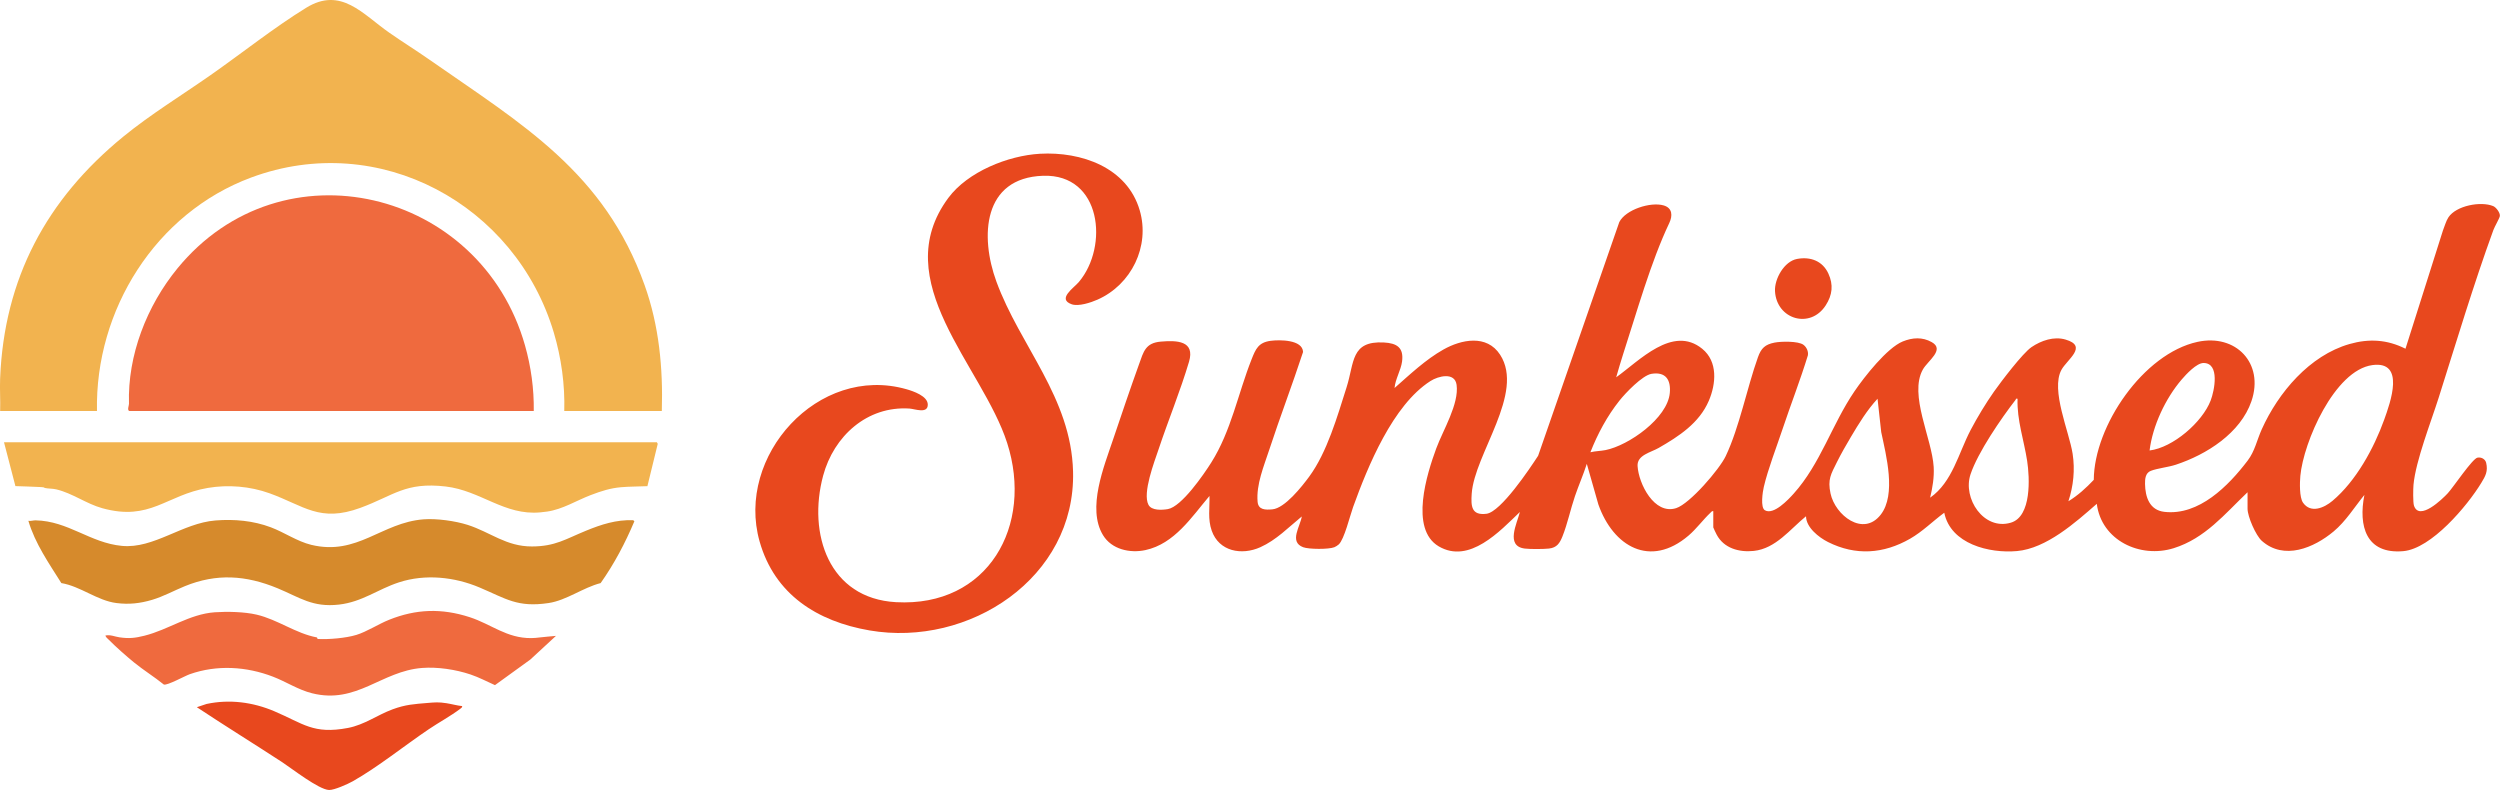 <svg xmlns="http://www.w3.org/2000/svg" id="Layer_1" data-name="Layer 1" viewBox="0 0 856.69 270.71"><defs><style>.cls-1{fill:#ef6a3e}.cls-2{fill:#e8481e}.cls-3{fill:#f2b34f}</style></defs><path d="M226.8 140.85h-33.44c.26-9.01-1.01-18.23-3.58-26.86-13.08-43.9-59.84-69.47-103.73-53.15-32.7 12.15-53.5 45.37-52.82 80.01H.05c.12-3.69-.16-7.42-.01-11.11C1.41 95.36 15.96 68.3 42.25 46.82c9.37-7.65 19.96-14.12 29.88-21.06 10.62-7.43 21.91-16.41 32.8-23.1 11.94-7.34 19.32 2.17 28.52 8.58 4.53 3.16 9.23 6.08 13.75 9.24 31.84 22.21 59.88 38.51 73.71 77.28 4.95 13.87 6.32 28.4 5.88 43.1Z" class="cls-3"/><path d="M44.33 140.85c-.85-.27-.11-1.93-.13-2.48-.52-16.63 6.11-33.57 16.58-46.37 35.87-43.83 103.97-27.13 119.13 26.38 2.06 7.27 3.11 14.9 3 22.47H44.33Z" class="cls-1"/><path d="m225.1 151.56.29.54-3.54 14.5c-3.05.15-6.03.09-9.06.36-3.6.32-6.61 1.26-10.36 2.69-4.91 1.87-9.61 4.89-14.98 5.66-.52.07-1.82.23-2.34.27-12.24 1.14-20.42-7.47-32.38-8.87-13.87-1.62-17.78 3.12-29.24 7.32-13.93 5.1-19.24-.69-31.09-4.98-6.75-2.44-14.23-3.03-21.19-1.85-14.27 2.43-19.71 11.51-36.16 6.95-5.51-1.53-10.17-5.12-15.75-6.45-1.28-.31-2.87-.23-3.91-.48-.44-.1.15-.21-1.35-.31-2.91-.19-5.83-.19-8.76-.33l-3.91-15.03h223.74Z" class="cls-3"/><path d="M205.83 199.81c-6.06 1.55-11.7 5.92-17.85 6.84-10.68 1.59-14.54-1.48-23.62-5.32-8.64-3.66-18.65-4.7-27.63-1.78-7.36 2.4-12.56 6.71-20.58 7.63-9.05 1.03-13.39-2.43-21.02-5.59-10.86-4.49-20.91-5.16-31.79-.72-3.74 1.53-7.37 3.54-11.25 4.69-4.17 1.23-7.86 1.63-12.18 1.09-6.54-.81-12.3-5.74-18.89-6.84-4.27-6.8-9-13.55-11.3-21.34.81.16 1.69-.18 2.44-.16 11.25.22 18.63 7.69 29.59 8.75s20.73-7.81 32.09-8.71c6.45-.51 12.95.08 18.96 2.34 4.62 1.73 9.01 4.83 13.84 6.01 15.83 3.85 24.06-7.63 38.53-8.74 4.45-.34 10.84.55 15.07 1.9 7.82 2.5 13.2 7.43 22.06 7.4 7.98-.02 11.52-2.54 18.5-5.39 5.31-2.17 10.33-3.81 16.18-3.61l.41.36c-3.12 7.42-6.9 14.59-11.57 21.2Z" style="fill:#d68a2c"/><path d="m190.49 217.92-8.76 8.09-12.12 8.77c-2.78-1.24-5.49-2.69-8.39-3.66-5.06-1.69-11.23-2.64-16.57-2.23-13.99 1.08-22.4 12.5-37.69 8.68-4.8-1.2-8.84-3.93-13.39-5.68-9.13-3.52-19.22-4.14-28.54-.86-1.72.61-7.65 3.91-8.88 3.55-3.28-2.65-6.91-4.89-10.17-7.54-2.72-2.21-6.24-5.33-8.7-7.81-.41-.41-1.03-.87-1.17-1.45 1.65-.39 3.28.4 4.86.62 3.25.47 5.31.25 8.53-.56 8.28-2.08 15.39-7.41 24.1-8.03 4.26-.3 10.2-.16 14.34.81 7.23 1.7 13.45 6.46 20.62 7.8.2.04.16.53.32.54 3.71.21 9.62-.29 13.23-1.39s7.59-3.74 11.26-5.2c9.19-3.67 17.92-4.02 27.61-.87 7.42 2.42 12.67 7.23 21.03 7.16 1.36-.01 1.67-.1 2.89-.22 1.87-.18 3.73-.4 5.6-.54Z" class="cls-1"/><path d="M158.36 241.95c.13.42-.35.71-.63.93-3.38 2.55-7.41 4.72-10.8 7.01-8.25 5.56-17.57 13.07-26.11 17.87-1.66.93-6.27 3-8.05 2.95-3.55-.11-12.89-7.46-16.24-9.64-9.66-6.29-19.47-12.36-29.08-18.73l3.33-1.11c7.87-1.68 15.87-.63 23.23 2.5 9.96 4.23 13.35 7.98 25.22 5.72 5.67-1.08 10.05-4.44 15.3-6.38 4.45-1.65 7.51-1.81 11.93-2.18 2.64-.22 3.82-.34 6.53.08 1.84.29 3.56.8 5.36.99Zm428.8-66.8c-.54-.11-.74.29-1.08.6-2.5 2.37-4.79 5.51-7.48 7.8-13.12 11.18-25.79 3.74-30.88-10.69l-3.96-13.91c-1.2 3.74-2.79 7.35-4.06 11.07-1.5 4.4-2.58 9.55-4.27 13.76-.94 2.34-1.91 3.9-4.66 4.2-1.85.2-6.44.23-8.26 0-6.76-.83-2.63-8.67-1.68-12.54-6.85 6.58-17.34 17.95-27.82 11.78-10.07-5.94-4-24.99-.84-33.56 2.32-6.27 7.86-15.24 6.97-21.78-.61-4.46-6.26-3.04-8.97-1.3-12.89 8.24-21.46 29.21-26.5 43.18-1.05 2.9-3.02 11.08-4.92 12.81-.36.33-1.05.77-1.5.95-1.91.77-8.75.73-10.69 0-4.92-1.86-.97-7.13-.47-10.54-4.57 3.74-8.73 8.08-14.21 10.54-6.4 2.87-14.14 1.47-16.65-5.66-1.41-4.02-.66-7.78-.77-11.91-6.11 7.22-11.99 16.39-21.94 18.55-5.31 1.15-11.58-.22-14.55-5.13-5.56-9.18.36-23.54 3.48-32.84 2.88-8.54 5.81-17.21 8.86-25.68 1.57-4.37 2.19-7.34 7.49-7.79 5.49-.47 11.79-.31 9.65 6.9-2.97 10-7.1 20.02-10.41 29.94-1.46 4.36-5.6 15.03-3.49 19.08 1.06 2.03 4.62 1.82 6.63 1.48 4.73-.8 12.33-11.9 14.9-15.97 6.81-10.78 9.16-23.63 13.82-35.38 1.38-3.48 2.31-5.76 6.52-6.32 3.02-.4 10.94-.45 11.11 3.82-3.68 11.25-7.92 22.33-11.61 33.58-1.82 5.55-4.48 11.85-3.97 17.75.24 2.81 2.67 2.82 5.07 2.6 4.27-.39 10.12-7.82 12.62-11.22 6.16-8.4 9.61-20.59 12.8-30.6 2.71-8.5 1.38-15.97 12.79-15.36 4.42.24 6.87 1.73 6.22 6.56-.4 2.95-2.32 6.01-2.57 9.04 5.22-4.6 10.66-9.76 16.76-13.19s14.82-5.28 19.41 1.78c8.54 13.14-8.79 34-9.73 47.63-.29 4.24-.12 7.52 5.05 6.88 4.94-.61 14.87-15.52 17.71-19.88l27.81-80.07c2.17-4.3 10.74-7.02 15.2-5.72 3.04.88 3.12 3.53 1.93 6.04-6.36 13.4-11.15 30.62-15.83 44.99-.85 2.6-1.59 5.25-2.36 7.87 7.88-5.62 19.36-18.01 29.48-9.77 5.43 4.41 4.74 12.03 2.26 17.83-3.28 7.64-10.24 12.16-17.17 16.14-2.75 1.58-7.46 2.45-7.24 6.2.36 6.05 5.71 16.82 13.21 14.44 4.69-1.49 14.88-13.35 17-17.84 4.69-9.89 7.29-23.39 11.04-33.89 1.1-3.07 2.43-4.36 5.7-5 2.24-.44 8.12-.56 9.88.75 1.08.8 1.76 2.26 1.53 3.62-2.61 8.52-5.86 16.82-8.68 25.26-2.04 6.13-5 13.72-6.43 19.85-.38 1.62-1.22 7.02.37 7.97 2.97 1.77 8.03-3.64 9.86-5.68 9.2-10.23 13.1-23.69 20.85-35.08 3.36-4.94 11.16-14.89 16.54-17.08 3.33-1.35 6.73-1.58 9.95.24 4.58 2.59-1.4 6.38-3.07 9.39-4.82 8.67 3.15 23.66 3.72 33.37.21 3.58-.4 7.1-1.22 10.54 7.66-5.36 9.7-15.24 13.9-23.23 2.26-4.3 5.19-9.14 7.98-13.11 2.42-3.43 9.83-13.19 12.86-15.26 3.33-2.26 7.68-3.76 11.66-2.59 7.81 2.28.53 6.81-1.41 10.39-3.74 6.89 2.67 21.18 3.84 28.74.85 5.46.28 11.06-1.45 16.28 3.26-1.99 6.09-4.57 8.7-7.34.11-18.52 17.04-43.26 35.55-47.28 13.13-2.85 22.91 7.34 18.48 20.32-3.74 10.95-15.38 18.3-25.9 21.77-2.64.87-6.33 1.23-8.59 2.11-1.83.71-2.01 2.74-1.98 4.47.08 4.48 1.51 8.99 6.62 9.58 11.86 1.37 21.96-8.9 28.54-17.55 2.49-3.28 3.16-7 4.84-10.74 5.68-12.61 16.38-25.3 30.07-29.22 6.72-1.92 12.92-1.54 19.18 1.61L837.13 79c.59-1.43 1.04-3.24 1.89-4.53 2.67-4.02 11.11-5.6 15.35-3.84 1.02.42 2.43 2.33 2.27 3.41-.12.78-1.79 3.61-2.23 4.82-6.75 18.52-12.74 38.52-18.72 57.38-2.64 8.34-7.86 21.59-8.64 29.86-.13 1.35-.2 6.07.16 7.17 1.82 5.43 9.75-2.26 11.6-4.26s8.42-11.83 10.15-12.18c1.3-.26 2.68.47 2.99 1.77.68 2.91-.25 4.55-1.68 6.89-4.77 7.85-17.1 22.54-26.74 23.38-12.75 1.11-15.42-8.61-13.31-19.27-3.43 4.21-6.36 9.02-10.55 12.52-6.75 5.63-16.99 9.98-24.6 3.22-2.06-1.83-4.89-8.32-4.89-11.01v-5.65c-7.83 7.46-14.53 15.8-25.3 19.17-11.51 3.6-24.78-2.66-26.36-15.2-7.31 6.4-17.26 15.29-27.36 16.19-9.48.85-22.73-2.42-24.91-13.14-3.94 2.91-7.44 6.46-11.71 8.91-9.08 5.21-18.66 5.89-28.13 1.13-3.18-1.6-7.51-5.02-7.53-8.83-5.46 4.43-10.34 11.08-17.91 11.88-5.01.53-10.23-.9-12.7-5.56-.19-.36-1.17-2.36-1.17-2.5v-5.65Zm149.45-20.78c8.02-.98 18.09-9.7 20.93-17.12 1.3-3.4 3.22-12.86-2.44-12.86-2.38 0-5.94 3.85-7.5 5.67-5.54 6.47-9.95 15.83-10.99 24.31Zm76.34-29.26c-12.98 1.77-23.63 26.47-24.68 37.97-.21 2.27-.35 7.37.91 9.17 2.65 3.79 7.24 1.79 10.09-.61 8.06-6.76 14.2-18 17.73-27.81 2.11-5.87 7.34-20.27-4.05-18.72Zm-267.96 29.87c1.71-.42 3.47-.41 5.2-.75 7.91-1.58 21.23-10.91 22.01-19.56.41-4.51-1.39-7.35-6.26-6.57-3.14.51-8.94 6.59-10.99 9.18-4.23 5.32-7.48 11.39-9.96 17.7Zm98.4-18.34c-3.54 3.82-6.44 8.54-9.11 13.05-1.62 2.73-3.4 5.82-4.8 8.65-2.06 4.15-3.24 5.92-2.2 10.77 1.59 7.44 11.18 14.96 17.19 7.27 5.42-6.95 1.84-20.41.18-28.31l-1.26-11.43Zm47.99.01c-.7-.18-.5.13-.7.38-4.96 6.39-12.91 17.98-15.43 25.51-2.76 8.23 4.53 19.33 13.82 16.57 7.16-2.12 6.46-15.46 5.59-21.15-1.08-7.09-3.55-14.02-3.29-21.32ZM356.35 52.69c14.12-.8 29.9 4.62 34.21 19.4 3.6 12.34-2.89 25.47-14.47 30.59-2.27 1-6.49 2.41-8.84 1.59-5.12-1.81.75-5.61 2.46-7.65 10.26-12.18 7.8-37.04-12.24-36.39-20.74.68-21.67 20.83-16.04 36.23 8.13 22.21 25.62 39.68 26.28 65.11.95 36.49-35.69 60.33-69.74 54.46-17.93-3.09-32.51-12.3-37.67-30.48-8.3-29.24 20.09-60.79 50.34-52.17 2.31.66 7.27 2.33 7.29 5.26.02 3.26-4.41 1.49-6.27 1.36-14.56-.95-25.96 9.5-29.59 23-5.34 19.87 1.9 42.08 24.98 43.35 31.56 1.74 47.19-26.23 38.07-54.58-8.49-26.4-41.32-55.44-20.13-83.98 6.65-8.95 20.47-14.48 31.36-15.1Z" class="cls-2"/><path d="M615.81 88.73c4.59-.86 8.75.7 10.73 5.01 1.77 3.84 1.39 7.34-.92 10.91-5.32 8.23-16.84 4.79-17.37-4.85-.23-4.22 3.15-10.25 7.56-11.07Z" class="cls-2"/></svg>